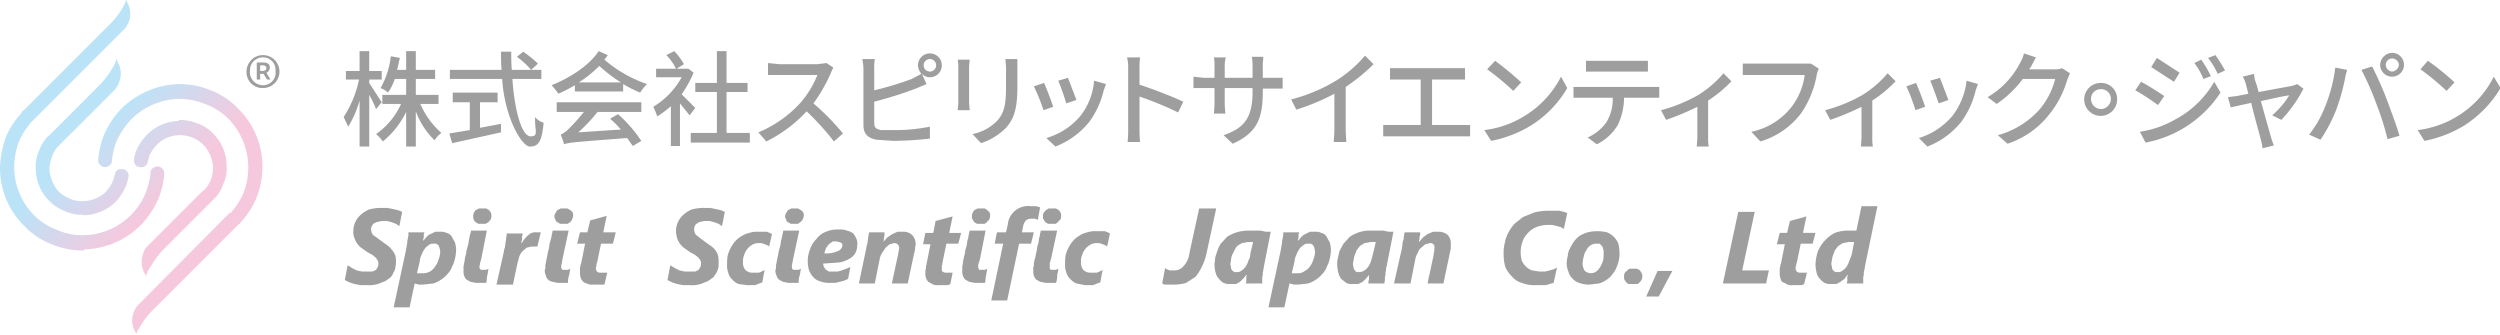<?xml version="1.0" encoding="UTF-8"?>
<svg xmlns="http://www.w3.org/2000/svg" xmlns:xlink="http://www.w3.org/1999/xlink" viewBox="0 0 440.1 58.9">
  <defs>
    <style>.cls-1{isolation:isolate;}.cls-2{fill:url(#linear-gradient);}.cls-3{fill:url(#linear-gradient-2);}.cls-4{fill:url(#linear-gradient-3);}.cls-5{fill:url(#linear-gradient-4);}.cls-6{fill:#9e9e9f;}.cls-7{mix-blend-mode:multiply;}</style>
    <linearGradient id="linear-gradient" x1="700.73" y1="644.05" x2="729.86" y2="672.86" gradientUnits="userSpaceOnUse">
      <stop offset="0.3" stop-color="#bbe3f8"></stop>
      <stop offset="0.7" stop-color="#f6c8dd"></stop>
    </linearGradient>
    <linearGradient id="linear-gradient-2" x1="699.92" y1="644.87" x2="729.06" y2="673.68" xlink:href="#linear-gradient"></linearGradient>
    <linearGradient id="linear-gradient-3" x1="700.93" y1="643.85" x2="730.07" y2="672.66" xlink:href="#linear-gradient"></linearGradient>
    <linearGradient id="linear-gradient-4" x1="701.74" y1="643.03" x2="730.87" y2="671.84" xlink:href="#linear-gradient"></linearGradient>
  </defs>
  <g class="cls-1">
    <g id="圖層_1" data-name="圖層 1">
      <path class="cls-2" d="M707.3,673.2h0a14.4,14.4,0,0,1-5.7-1.1h0a13.1,13.1,0,0,1-4.8-3.2h0a14.3,14.3,0,0,1-4.3-9.9h0v-.6h0a18.4,18.4,0,0,1,1-5.1h0a13.9,13.9,0,0,1,2.8-4.3h0a.5.5,0,0,1,.2-.4h.1L712,633.2h0a14.2,14.2,0,0,0,2.3-3.1h0c0-.1,0-.1.1-.2h0l.3-.8.4.8a4.3,4.3,0,0,1,.2,2.7h0a5,5,0,0,1-.8,1.5h0l-16.2,16.2h0l-.2.2h0a13.1,13.1,0,0,0-2.3,3.6h0a13.3,13.3,0,0,0-.8,4.7h0a12.2,12.2,0,0,0,3.5,8.2h0a11.5,11.5,0,0,0,4.1,2.6h0a10.9,10.9,0,0,0,4.7.9h0a12,12,0,0,0,8.2-3.5h0a11.7,11.7,0,0,0,2.7-4.1h0a13,13,0,0,0,.8-3.4h0a.9.9,0,0,1,.3-.7h0a1.3,1.3,0,0,1,1-.4h0a1.2,1.2,0,0,1,.8.4h0a1.1,1.1,0,0,1,.3,1h0a14.4,14.4,0,0,1-.9,4h0a15.4,15.4,0,0,1-3.2,4.9h0a14.5,14.5,0,0,1-10,4.3Z" transform="translate(-692.5 -629.1)"></path>
      <path class="cls-3" d="M707.2,666.9a7,7,0,0,1-3.2-.6h0a7.5,7.5,0,0,1-2.8-1.8h0a8,8,0,0,1-2.4-5.7h0a6.3,6.3,0,0,1,.6-3.2h0A7.6,7.6,0,0,1,701,653h.1l9.1-9.1a16.5,16.5,0,0,0,2.2-3h0l.3-.5h0l.3-.9.4.9a3.8,3.8,0,0,1,.3,2.3h0a5.6,5.6,0,0,1-.6,1.7h0c-.1.1-.2.2-.2.3h0l-10,10h0a.1.1,0,0,1-.1.1h0a4.2,4.2,0,0,0-1.1,1.8h0a6.4,6.4,0,0,0-.5,2.3h0a6.6,6.6,0,0,0,1.7,4h0a6.7,6.7,0,0,0,2,1.2h0a4.3,4.3,0,0,0,2.2.4h0a5.9,5.9,0,0,0,4-1.6h0a6.9,6.9,0,0,0,1.3-2h0l.3-1h0a1.5,1.5,0,0,1,.3-.7h0a1.1,1.1,0,0,1,1.1-.3h0a.9.9,0,0,1,.7.3h0a1.1,1.1,0,0,1,.3,1.1h0a8.3,8.3,0,0,1-.4,1.5h0a11.2,11.2,0,0,1-1.8,2.8h0a8.4,8.4,0,0,1-5.7,2.4Z" transform="translate(-692.5 -629.1)"></path>
      <path class="cls-4" d="M723.9,643.9h0a14.4,14.4,0,0,1,5.7,1.1h0a13.1,13.1,0,0,1,4.8,3.2h0a14.3,14.3,0,0,1,4.3,9.9h0v.6h0a14.9,14.9,0,0,1-1,5.1h0a14.4,14.4,0,0,1-2.8,4.4h0l-.2.3h-.1l-15.4,15.4h0a13.1,13.1,0,0,0-2.3,3.2h-.1l-.3.8-.4-.8a4,4,0,0,1-.2-2.6h0a4.6,4.6,0,0,1,.8-1.6h0l16.2-16.3h.2a13.1,13.1,0,0,0,2.3-3.6h0a12.6,12.6,0,0,0,.8-4.7h0a12.3,12.3,0,0,0-3.5-8.3h0a11.5,11.5,0,0,0-4.1-2.6h0a12.7,12.7,0,0,0-4.7-.9h0a12.5,12.5,0,0,0-8.2,3.5h0A14.6,14.6,0,0,0,713,654h0a13,13,0,0,0-.8,3.4h0a.9.9,0,0,1-.3.7h0a1.3,1.3,0,0,1-1,.4h0a1.2,1.2,0,0,1-.8-.4h0a1,1,0,0,1-.3-.9h0a14.3,14.3,0,0,1,.9-4.1h0a15.4,15.4,0,0,1,3.2-4.9h0a15,15,0,0,1,10-4.3Z" transform="translate(-692.5 -629.1)"></path>
      <path class="cls-5" d="M724,650.2a8.7,8.7,0,0,1,3.2.6h0a6.8,6.8,0,0,1,2.8,1.8h0a8,8,0,0,1,2.4,5.7h0a6.3,6.3,0,0,1-.6,3.2h0a6.3,6.3,0,0,1-1.6,2.6h0a.1.1,0,0,0-.1.1h0l-9.1,9.1a18.3,18.3,0,0,0-2.2,3.1h0l-.3.4h0l-.3.9-.4-.8a4.2,4.2,0,0,1-.3-2.4h0a5.6,5.6,0,0,1,.6-1.7h0l.2-.2h0l10-10h.1a5.7,5.7,0,0,0,1.2-1.8h0a6.2,6.2,0,0,0,.4-2.3h0a6.1,6.1,0,0,0-1.7-3.9h0a5.3,5.3,0,0,0-2-1.3h0a5.7,5.7,0,0,0-2.2-.4h0a5.6,5.6,0,0,0-4,1.7h0a6.4,6.4,0,0,0-1.3,1.9h0l-.3,1.1h0a.9.9,0,0,1-.3.6h0a1.1,1.1,0,0,1-1.1.3h0a.9.9,0,0,1-.7-.3h0a1.4,1.4,0,0,1-.3-1.1h0a8.3,8.3,0,0,1,.4-1.5h0a9.2,9.2,0,0,1,1.9-2.8h0a8,8,0,0,1,5.6-2.4Z" transform="translate(-692.5 -629.1)"></path>
      <path class="cls-6" d="M735.9,641.6a2.9,2.9,0,1,1,2.9,3A2.8,2.8,0,0,1,735.9,641.6Zm5.1,0a2.2,2.2,0,0,0-2.2-2.4,2.3,2.3,0,0,0-2.3,2.4,2.3,2.3,0,0,0,2.3,2.5A2.2,2.2,0,0,0,741,641.6Zm-3.3-1.5h1.1c.7,0,1.2.2,1.2.9a1,1,0,0,1-.6.9l.7,1.2h-.6l-.6-1h-.6v1h-.6Zm1,1.5c.4,0,.7-.2.7-.5s-.2-.5-.7-.5h-.4v1Z" transform="translate(-692.5 -629.1)"></path>
      <path class="cls-6" d="M758.7,648.3a18,18,0,0,0-1.2-2.5v9.1h-1.7v-8.1a18.1,18.1,0,0,1-2,4.6l-.8-1.7a19,19,0,0,0,2.7-6.6h-2.3v-1.5h2.4v-3.5h1.7v3.5h2.2v1.5h-2.2v.6l2.2,3.4Zm7.8-.9a14.3,14.3,0,0,0,3.7,5.1,4.9,4.9,0,0,0-1.2,1.3,13.7,13.7,0,0,1-3.3-5.1v6.2H764v-6.1a15.5,15.5,0,0,1-4.1,5.2,7.4,7.4,0,0,0-1.2-1.3,12.8,12.8,0,0,0,4.4-5.3h-3.3v-1.6H764V643h-2a9,9,0,0,1-1.2,2.4,4.1,4.1,0,0,0-1.3-.8,14.8,14.8,0,0,0,1.8-5.6l1.6.3c-.2.7-.3,1.4-.5,2.1H764v-3.3h1.7v3.3h3.4V643h-3.4v2.8h4v1.6Z" transform="translate(-692.5 -629.1)"></path>
      <path class="cls-6" d="M782.7,643c.4,5.8,1.7,10.1,3.2,10.1s.7-1,.8-3.4a2.9,2.9,0,0,0,1.5,1c-.3,3.3-.9,4.2-2.4,4.2s-4.5-5.3-4.9-11.9h-9.2v-1.6h9.1c-.1-1.1-.1-2.1-.1-3.2h1.8c0,1.1,0,2.1.1,3.2h5.2V643Zm-5.7,8.6,3.7-.7v1.5l-8.6,1.9-.5-1.7,3.6-.6v-4.9h-3v-1.7h7.9v1.7H777Zm7.6-13.4a19.7,19.7,0,0,1,2.6,2.1l-1.2,1.1a14.2,14.2,0,0,0-2.5-2.3Z" transform="translate(-692.5 -629.1)"></path>
      <path class="cls-6" d="M799.5,638.8l-.6.8a22.7,22.7,0,0,0,7.5,4.3,7.9,7.9,0,0,0-1.2,1.5,21,21,0,0,1-3-1.5v1.3h-8.5v-1.1a26.4,26.4,0,0,1-2.9,1.5,15.8,15.8,0,0,0-1.2-1.5c3.5-1.4,6.7-3.6,8.3-6Zm-9,8.3h14.9v1.7h-7.7a29,29,0,0,1-3.4,3.6l7.5-.5a17,17,0,0,0-1.9-1.9l1.4-.8a24.1,24.1,0,0,1,4.1,4.7l-1.5.9-1-1.4c-9.3.7-10.3.8-11.1,1.1a11.5,11.5,0,0,0-.6-1.7,4.6,4.6,0,0,0,1.4-1,34.7,34.7,0,0,0,2.7-3h-4.8Zm11.3-3.5a25.1,25.1,0,0,1-3.8-2.9,19.9,19.9,0,0,1-3.6,2.9Z" transform="translate(-692.5 -629.1)"></path>
      <path class="cls-6" d="M813.9,649.4l-1.7-2.1v7.5h-1.6v-7a18.8,18.8,0,0,1-2.4,1.8,12.2,12.2,0,0,0-.7-1.7,13.9,13.9,0,0,0,5-5.2H808v-1.5h3.5a8.9,8.9,0,0,0-1.7-2.4l1.4-.7a11.3,11.3,0,0,1,1.7,2.3l-1.3.8h2.1l.9.7a20.3,20.3,0,0,1-2.1,3.8l2.4,2.4Zm10.6,3.1v1.7H814.1v-1.7h4.6v-7.2h-3.8v-1.6h3.8v-5.6h1.7v5.6h3.7v1.6h-3.7v7.2Z" transform="translate(-692.5 -629.1)"></path>
      <path class="cls-6" d="M838.7,642.1a28.6,28.6,0,0,1-3,5.2,42.5,42.5,0,0,1,5.2,5.3l-1.6,1.4a45.1,45.1,0,0,0-4.8-5.3,24.4,24.4,0,0,1-7.1,5.3l-1.4-1.6a20.8,20.8,0,0,0,7.5-5.3,17.6,17.6,0,0,0,2.9-4.8h-8.7v-2.1l2,.2h6.7l1.6-.2,1.2.8A9.3,9.3,0,0,0,838.7,642.1Z" transform="translate(-692.5 -629.1)"></path>
      <path class="cls-6" d="M856.2,638.5a2.1,2.1,0,0,1,0,4.2,2,2,0,0,1-1.4-.6l.8,1.8-1.9.8a69.5,69.5,0,0,1-7.3,2.3v3.7c0,.9.3,1.1,1.2,1.3h2.3a31.3,31.3,0,0,0,6.3-.6v2.1a62.8,62.8,0,0,1-6.4.4l-3-.2c-1.5-.3-2.3-1-2.3-2.6v-9.9a9.9,9.9,0,0,0-.2-1.7h2.2a9.1,9.1,0,0,0-.1,1.7v3.8A56.8,56.8,0,0,0,853,643l1.7-.9a2.5,2.5,0,0,1-.6-1.5A2.1,2.1,0,0,1,856.2,638.5Zm0,3.2a1.1,1.1,0,1,0,0-2.2,1.1,1.1,0,0,0,0,2.2Z" transform="translate(-692.5 -629.1)"></path>
      <path class="cls-6" d="M863.1,640.9v6.2c0,.4.1,1.1.1,1.4h-2.1c0-.3.1-.9.1-1.4v-6.2a6.2,6.2,0,0,0-.1-1.3h2.1C863.2,640,863.1,640.4,863.1,640.9Zm8.5.2v3.3c0,4.1-.7,5.7-2,7.2a11,11,0,0,1-4.4,2.7l-1.5-1.6a8.3,8.3,0,0,0,4.4-2.4c1.2-1.4,1.5-2.8,1.5-6v-3.2c0-.6-.1-1.2-.1-1.6h2.1Z" transform="translate(-692.5 -629.1)"></path>
      <path class="cls-6" d="M877.9,647.9l-1.7.6a33.3,33.3,0,0,0-1.7-4.2l1.8-.6C876.7,644.6,877.6,646.9,877.9,647.9Zm8.9-2.9a15.3,15.3,0,0,1-2.5,5.5,14.3,14.3,0,0,1-6,4.4l-1.6-1.5a12.3,12.3,0,0,0,6-3.9,11.4,11.4,0,0,0,2.4-6.2l2.1.6Zm-4.8,1.7-1.8.6a38.4,38.4,0,0,0-1.4-4l1.7-.5Z" transform="translate(-692.5 -629.1)"></path>
      <path class="cls-6" d="M891.1,641.2a6.8,6.8,0,0,0-.2-2h2.3a13.4,13.4,0,0,0-.1,2V644c2.4.8,5.8,2.1,7.7,3l-.9,1.9a57.2,57.2,0,0,0-6.8-2.8v5.6a20.1,20.1,0,0,0,.1,2.4H891a19.3,19.3,0,0,0,.1-2.4Z" transform="translate(-692.5 -629.1)"></path>
      <path class="cls-6" d="M909.5,654.4l-1.6-1.5c3.4-1.2,5.1-2.8,5.1-7.6v-.7h-4.9v2.7c0,.7.1,1.5.1,1.8h-2c0-.3.1-1,.1-1.8v-2.7h-3.7v-2l1.9.2h1.8v-2.1a7.6,7.6,0,0,0-.1-1.5h2.1a4.9,4.9,0,0,0-.2,1.5v2.1H913v-2.1c0-.8-.1-1.4-.1-1.6h2c0,.3-.1.8-.1,1.6v2.1h3.5v1.9h-3.5v.6C914.8,649.9,913.8,652.5,909.5,654.4Z" transform="translate(-692.5 -629.1)"></path>
      <path class="cls-6" d="M927.7,643.3a22.2,22.2,0,0,0,5.1-4.4l1.5,1.5a32.8,32.8,0,0,1-4.9,4v7.5c0,.8.1,1.8.1,2.2h-2.2c0-.4.1-1.4.1-2.2v-6.3a37.5,37.5,0,0,1-6.7,2.8l-.9-1.8A29.3,29.3,0,0,0,927.7,643.3Z" transform="translate(-692.5 -629.1)"></path>
      <path class="cls-6" d="M938.8,641.1h11.6v2h-5.8v8h6.7v2H936v-2h6.6v-8h-5.4v-2Z" transform="translate(-692.5 -629.1)"></path>
      <path class="cls-6" d="M960.9,649.5a17.3,17.3,0,0,0,6.4-6.9l1.1,2a19.1,19.1,0,0,1-6.4,6.6,21.3,21.3,0,0,1-7,2.7l-1.2-1.9A17.3,17.3,0,0,0,960.9,649.5Zm-.6-5.9-1.4,1.5a46.6,46.6,0,0,0-4.6-3.8l1.4-1.5A58.1,58.1,0,0,1,960.3,643.6Z" transform="translate(-692.5 -629.1)"></path>
      <path class="cls-6" d="M971.2,644.4h13.4v1.9h-6.2a11.3,11.3,0,0,1-1.1,4.8,8.8,8.8,0,0,1-3.7,3.4l-1.6-1.2a8,8,0,0,0,3.3-2.7,7.7,7.7,0,0,0,1.1-4.3h-6.9v-1.9Zm2.2-4.6h9.2v1.9H971.7v-1.9Z" transform="translate(-692.5 -629.1)"></path>
      <path class="cls-6" d="M991.5,645.8a18.8,18.8,0,0,0,4.4-3.8l1.4,1.4a21.7,21.7,0,0,1-4.1,3.4v6.4a8.6,8.6,0,0,0,.1,1.7h-2.1c0-.3.1-1.2.1-1.7v-5.3a45.3,45.3,0,0,1-5.5,2.3l-.9-1.7A27.4,27.4,0,0,0,991.5,645.8Z" transform="translate(-692.5 -629.1)"></path>
      <path class="cls-6" d="M1012.3,642.4a17.4,17.4,0,0,1-2.7,6.6,14,14,0,0,1-7.2,5l-1.6-1.7a12.1,12.1,0,0,0,7.1-4.4,11.8,11.8,0,0,0,2.3-5.6H999.3v-2h12l1.4.9A3.6,3.6,0,0,0,1012.3,642.4Z" transform="translate(-692.5 -629.1)"></path>
      <path class="cls-6" d="M1020.4,645.8a18.8,18.8,0,0,0,4.4-3.8l1.4,1.4a21.7,21.7,0,0,1-4.1,3.4v6.4a8.6,8.6,0,0,0,.1,1.7h-2.1c0-.3.1-1.2.1-1.7v-5.3a45.3,45.3,0,0,1-5.5,2.3l-.9-1.7A27.4,27.4,0,0,0,1020.4,645.8Z" transform="translate(-692.5 -629.1)"></path>
      <path class="cls-6" d="M1031.4,647.9l-1.7.6a33.6,33.6,0,0,0-1.6-4.2l1.7-.6C1030.2,644.6,1031.1,646.9,1031.4,647.9Zm8.9-2.9a15.3,15.3,0,0,1-2.5,5.5,14.3,14.3,0,0,1-6,4.4l-1.5-1.5a12.5,12.5,0,0,0,5.9-3.9,12.4,12.4,0,0,0,2.5-6.2l2,.6Zm-4.8,1.7-1.7.6c-.3-.8-1.1-3.1-1.5-4l1.7-.5Z" transform="translate(-692.5 -629.1)"></path>
      <path class="cls-6" d="M1050,640.9l-.3.4h4.4a3.2,3.2,0,0,0,1.4-.2l1.4.9-.5,1.2a17.2,17.2,0,0,1-3.2,6.1,15.4,15.4,0,0,1-7.3,5.1l-1.7-1.5a15.2,15.2,0,0,0,7.4-4.6,13.4,13.4,0,0,0,2.7-5.3h-5.7a19.4,19.4,0,0,1-4.6,4.4l-1.6-1.2a14.8,14.8,0,0,0,5.7-6,6.7,6.7,0,0,0,.7-1.7l2.1.7Z" transform="translate(-692.5 -629.1)"></path>
      <path class="cls-6" d="M1065.2,646.5a2.9,2.9,0,1,1-2.9-2.8A2.8,2.8,0,0,1,1065.2,646.5Zm-1.1,0a1.7,1.7,0,0,0-1.8-1.7,1.7,1.7,0,0,0-1.7,1.7,1.8,1.8,0,0,0,1.7,1.8A1.8,1.8,0,0,0,1064.1,646.5Z" transform="translate(-692.5 -629.1)"></path>
      <path class="cls-6" d="M1073.5,646l-1.1,1.6a39.4,39.4,0,0,0-4-2.6l1-1.5C1070.6,644.1,1072.6,645.4,1073.5,646Zm1.8,4.2a17.4,17.4,0,0,0,7-6.7l1.1,1.9a20.2,20.2,0,0,1-13.2,8.8l-1-1.9A17.7,17.7,0,0,0,1075.3,650.2Zm.9-8.3-1,1.6-4-2.6,1-1.6Zm5.5.6-1.3.5a12.8,12.8,0,0,0-1.6-2.8l1.2-.6A20.1,20.1,0,0,1,1081.7,642.5Zm2.5-1-1.3.6a13.1,13.1,0,0,0-1.7-2.8l1.3-.5A31.8,31.8,0,0,1,1084.2,641.5Z" transform="translate(-692.5 -629.1)"></path>
      <path class="cls-6" d="M1089.5,643.3a16.7,16.7,0,0,1,.6,2l6-1.1.8-.3,1.1.8a23,23,0,0,1-3.9,5.5l-1.6-.8a16,16,0,0,0,3-3.5c-.5,0-2.7.5-5,1l1.8,6.4a12.1,12.1,0,0,0,.5,1.4l-2,.5a8,8,0,0,0-.3-1.5c-.2-.9-1.1-3.9-1.7-6.5l-3.6.8-.5-1.8,1.6-.2,2-.4-.5-1.9a3.7,3.7,0,0,0-.5-1.1l2-.5A6,6,0,0,0,1089.5,643.3Z" transform="translate(-692.5 -629.1)"></path>
      <path class="cls-6" d="M1103.6,641l2.1.4a12.4,12.4,0,0,0-.4,1.6,35.5,35.5,0,0,1-1.6,5.6,27.4,27.4,0,0,1-2.7,5.1l-2-.9a18.7,18.7,0,0,0,2.8-4.9A27,27,0,0,0,1103.6,641Zm4.6.4,1.9-.6c.7,1.4,1.9,4,2.6,5.9s1.7,4.5,2.2,6.3l-2.1.6a46.1,46.1,0,0,0-2-6.3A47.2,47.2,0,0,0,1108.2,641.4Zm5.4-3a2.1,2.1,0,0,1,2.1,2.1,2.1,2.1,0,0,1-2.1,2.1,2.1,2.1,0,0,1-2.1-2.1A2.2,2.2,0,0,1,1113.6,638.4Zm0,3.3a1.3,1.3,0,0,0,1.2-1.2,1.2,1.2,0,0,0-1.2-1.1,1.1,1.1,0,0,0-1.1,1.1A1.2,1.2,0,0,0,1113.6,641.7Z" transform="translate(-692.5 -629.1)"></path>
      <path class="cls-6" d="M1125.2,649.5a17,17,0,0,0,6.3-6.9l1.2,2a20,20,0,0,1-6.4,6.6,21.3,21.3,0,0,1-7,2.7l-1.2-1.9A17.3,17.3,0,0,0,1125.2,649.5Zm-.6-5.9-1.4,1.5a46.6,46.6,0,0,0-4.6-3.8l1.3-1.5A45.7,45.7,0,0,1,1124.6,643.6Z" transform="translate(-692.5 -629.1)"></path>
      <g class="cls-7">
        <path class="cls-6" d="M772.8,673.1a7.7,7.7,0,0,1-.2,1.5,5.8,5.8,0,0,1-.5,1.4,3.5,3.5,0,0,1-.8,1.3,5.2,5.2,0,0,1-1.1,1,6.1,6.1,0,0,1-1.4.7l-1.8.2h-.8l-.7-.2-.9,4.2h-2.8L764,673c0-.2.1-.4.1-.7a2.5,2.5,0,0,0,.1-.8c.1-.3.1-.6.2-.9V670h2.8a.4.4,0,0,1-.1.3v.4a.9.9,0,0,1-.1.5v.3h0l.6-.7a1.8,1.8,0,0,1,.7-.5l.8-.4h.9a2,2,0,0,1,1.1.2,1.5,1.5,0,0,1,.9.6l.6,1.1A5.9,5.9,0,0,1,772.8,673.1Zm-2.8.3c0-.2-.1-.4-.1-.6l-.2-.5-.4-.3h-.5a1.2,1.2,0,0,0-.9.3,2.3,2.3,0,0,0-.7.7,4.7,4.7,0,0,0-.5,1,2.6,2.6,0,0,0-.3,1.1l-.5,2.1H767a2.7,2.7,0,0,0,1.2-.3,2.6,2.6,0,0,0,.9-.9,3.4,3.4,0,0,0,.6-1.2A4,4,0,0,0,770,673.4Z" transform="translate(-692.5 -629.1)"></path>
        <path class="cls-6" d="M778.1,678.9h-1.8l-1-.2-.7-.4a1.6,1.6,0,0,1-.4-.7,1.9,1.9,0,0,1-.1-.8v-.9a1.3,1.3,0,0,0,.1-.6.7.7,0,0,0,.1-.5,4.3,4.3,0,0,0,.1-.5,3,3,0,0,0,.2-1l.3-1.1c.1-.3.1-.7.2-1.1s.1-.6.2-.9a1.1,1.1,0,0,0,.1-.5h2.8l-1,5.1a6.4,6.4,0,0,0-.2.7c0,.2-.1.4-.1.6a.5.5,0,0,0,.3.5h.9l.4-.2c-.1.4-.1.7-.2,1.1S778.2,678.6,778.1,678.9Zm.9-11.8a1.3,1.3,0,0,1-.1.6l-.4.5-.5.3h-1.3l-.5-.3-.3-.4a1.8,1.8,0,0,1,0-1.2l.3-.5.6-.3h1.3l.5.3.3.4A1.3,1.3,0,0,1,779,667.1Z" transform="translate(-692.5 -629.1)"></path>
        <path class="cls-6" d="M787.1,672.5h-1l-.9.2-.8.7a3.6,3.6,0,0,0-.5.9l-.3,1.1-.8,3.8h-2.9l1.3-5.8a3.1,3.1,0,0,1,.2-.8c0-.3.1-.6.1-.9a2.2,2.2,0,0,0,.1-.8,2,2,0,0,0,.1-.7h2.8a1.1,1.1,0,0,1-.1.5v.5c0,.2-.1.3-.1.5v.3h0a4.9,4.9,0,0,1,1.2-1.5,1.7,1.7,0,0,1,1.4-.5h.8Z" transform="translate(-692.5 -629.1)"></path>
        <path class="cls-6" d="M792.5,678.9h-1.8l-1-.2c-.3-.1-.6-.2-.7-.4a1,1,0,0,1-.4-.7,1.9,1.9,0,0,1-.2-.8.6.6,0,0,1,.1-.4v-.5c0-.2.1-.4.1-.6a2332275398108.1,2332275398108.1,0,0,0,.2-1c.1-.3.1-.6.2-1a3.6,3.6,0,0,0,.2-1.1l.3-1.1c.1-.3.1-.6.2-.9a4.3,4.3,0,0,1,.1-.5h2.8l-1.1,5.1c0,.2-.1.4-.1.7a1.3,1.3,0,0,0-.1.6.8.8,0,0,0,.2.5h1l.4-.2c-.1.4-.1.7-.2,1.1A3.6,3.6,0,0,0,792.5,678.9Zm.9-11.8a1.4,1.4,0,0,1-.2.6c0,.2-.2.3-.3.5l-.5.3h-1.3l-.5-.3a.5.5,0,0,1-.3-.4,1,1,0,0,1,0-1.2l.3-.5.6-.3h1.2l.5.3c.2.1.3.3.4.4S793.4,666.9,793.4,667.1Z" transform="translate(-692.5 -629.1)"></path>
        <path class="cls-6" d="M800.4,672h-2.1l-.7,3.4a.4.4,0,0,0-.1.3v.2c0,.1-.1.2-.1.3v.2a.8.8,0,0,0,.2.5.8.8,0,0,0,.6.2h1.2l-.5,2.1h-2a1.8,1.8,0,0,1-1.1-.2c-.3-.1-.6-.2-.7-.4a1.3,1.3,0,0,1-.4-.7,2.8,2.8,0,0,1-.1-.9v-.7c0-.2.1-.3.1-.4s0-.3.1-.4l.7-3.5h-1.4l.5-2h1.3l.5-2.1,2.9-.8-.6,2.9h2.2Z" transform="translate(-692.5 -629.1)"></path>
        <path class="cls-6" d="M762.8,668.9l-.6-.4-.8-.3-.8-.2h-.9l-.9.2-.6.3-.3.5c0,.1-.1.3-.1.4s.1.4.1.6l.3.5.6.4.8.6,1.1.8a3,3,0,0,1,.8.8,3.3,3.3,0,0,1,.6,1,4.1,4.1,0,0,1,.1,1.2,2.5,2.5,0,0,1-.1.8,1.6,1.6,0,0,1-.3.9,4.1,4.1,0,0,1-.5.9l-1,.7-1.3.5a5.8,5.8,0,0,1-1.9.2H756l-1.1-.2-.9-.3-.8-.4.5-2.6.8.5.8.4.9.2h1.9l.6-.3.3-.5a1.3,1.3,0,0,0,.1-.6.7.7,0,0,0-.1-.5l-.3-.5-.6-.5-.9-.5-1-.7a3,3,0,0,1-.8-.8,3.1,3.1,0,0,1-.5-1,2.5,2.5,0,0,1-.2-1.2,4,4,0,0,1,.3-1.5,3.8,3.8,0,0,1,.9-1.3,5.6,5.6,0,0,1,1.5-1,8,8,0,0,1,2.3-.3h1l1,.2.9.2.7.3Z" transform="translate(-692.5 -629.1)"></path>
        <path class="cls-6" d="M819.6,668.9l-.6-.4-.8-.3-.8-.2h-.9l-.9.2-.5.3c-.2.2-.3.3-.3.5a.6.6,0,0,0-.1.4,1.3,1.3,0,0,0,.1.6c0,.2.1.3.3.5l.5.4.8.6,1.1.8a3.4,3.4,0,0,1,.9.8,3.1,3.1,0,0,1,.5,1,4.1,4.1,0,0,1,.1,1.2v.8l-.3.9-.6.9-1,.7-1.3.5a5,5,0,0,1-1.8.2h-1.2l-1.1-.2-.9-.3-.8-.4.5-2.6.8.5.8.4.9.2h1.9l.6-.3.3-.5a1.3,1.3,0,0,0,.1-.6.7.7,0,0,0-.1-.5c0-.2-.2-.3-.3-.5l-.6-.5-.9-.5-1-.7a3,3,0,0,1-.8-.8,3.1,3.1,0,0,1-.5-1,5,5,0,0,1-.2-1.2,4,4,0,0,1,.3-1.5,3.8,3.8,0,0,1,.9-1.3,5.6,5.6,0,0,1,1.5-1,8,8,0,0,1,2.3-.3h1l1,.2.9.2.7.3Z" transform="translate(-692.5 -629.1)"></path>
        <path class="cls-6" d="M827.9,672.5a2,2,0,0,0-.8-.4,1.8,1.8,0,0,0-1-.2,2.1,2.1,0,0,0-1.2.3,3.2,3.2,0,0,0-.9.8,3.1,3.1,0,0,0-.5,1,2.5,2.5,0,0,0-.2,1.2,2,2,0,0,0,.4,1.4,1.7,1.7,0,0,0,1.3.5h1.1l.5-.2.5-.3-.4,2.2-1.3.5H824l-1.5-.2a3.1,3.1,0,0,1-1.1-.8,2.4,2.4,0,0,1-.7-1.2,3.4,3.4,0,0,1-.2-1.5,7.6,7.6,0,0,1,.1-1.5,6.4,6.4,0,0,1,1.3-2.5,4.4,4.4,0,0,1,1.1-.9,4.2,4.2,0,0,1,1.4-.6,4.4,4.4,0,0,1,1.6-.2h1.5l.5.2.4.2Z" transform="translate(-692.5 -629.1)"></path>
        <path class="cls-6" d="M833.1,678.9h-1.8l-1-.2-.7-.4a1.6,1.6,0,0,1-.4-.7,1.9,1.9,0,0,1-.2-.8.6.6,0,0,1,.1-.4v-.5c0-.2.1-.4.1-.6a2332275398107.9,2332275398107.9,0,0,1,.2-1c.1-.3.1-.6.2-1l.3-1.1a5.2,5.2,0,0,1,.2-1.1c.1-.3.1-.6.2-.9a4.3,4.3,0,0,1,.1-.5h2.8l-1.1,5.1c0,.2-.1.4-.1.6a2,2,0,0,0-.1.7.8.8,0,0,0,.2.5h1l.4-.2c-.1.4-.1.7-.2,1.1A3.6,3.6,0,0,0,833.1,678.9Zm.9-11.8a1.4,1.4,0,0,1-.2.6c0,.2-.2.3-.3.4l-.5.4h-1.3l-.5-.3a.5.5,0,0,1-.3-.5.8.8,0,0,1-.2-.5,1.4,1.4,0,0,1,.2-.6l.3-.5.6-.3H833l.5.3c.2.1.3.3.4.4S834,666.9,834,667.1Z" transform="translate(-692.5 -629.1)"></path>
        <path class="cls-6" d="M843.4,672.3a2.8,2.8,0,0,1-.3,1.3,2.4,2.4,0,0,1-1,1,5.2,5.2,0,0,1-1.8.7l-2.9.2h0a4.3,4.3,0,0,0,.1.5l.3.5.6.4H840l.7-.2.8-.3.7-.3-.4,2.1-.7.3-.7.2-.9.2h-.9a4.8,4.8,0,0,1-1.8-.3,2.5,2.5,0,0,1-1.2-.8,3.5,3.5,0,0,1-.7-1.2,5.9,5.9,0,0,1-.2-1.4,5.4,5.4,0,0,1,.4-2.2,4.2,4.2,0,0,1,1.1-1.8,3.7,3.7,0,0,1,1.7-1.3,5.1,5.1,0,0,1,2.2-.4,3.4,3.4,0,0,1,1.5.2,2.8,2.8,0,0,1,1.1.5,3.5,3.5,0,0,1,.5.8A2,2,0,0,1,843.4,672.3Zm-2.6,0a.5.5,0,0,0-.3-.5l-.7-.2h-.7l-.7.5-.5.7-.3.9a4.9,4.9,0,0,0,2.4-.4A1.2,1.2,0,0,0,840.8,672.3Z" transform="translate(-692.5 -629.1)"></path>
        <path class="cls-6" d="M853.7,672.1a.8.8,0,0,1-.1.4v.4a4.3,4.3,0,0,1-.1.5c0,.2-.1.3-.1.4l-1.1,5.2h-2.8l1.1-5.1c0-.2.1-.4.1-.6a4.3,4.3,0,0,1,.1-.5.9.9,0,0,0-.3-.7.8.8,0,0,0-.6-.2l-.8.2-.7.6-.6.9a3.6,3.6,0,0,0-.4.9l-.9,4.5h-2.8l1.3-6.2a2.4,2.4,0,0,1,.2-.8c0-.3.1-.5.1-.8s.1-.5.1-.7a4.3,4.3,0,0,1,.1-.5h2.7v.5c0,.2-.1.3-.1.5v.4a.8.8,0,0,0-.1.3h0l.7-.8.9-.6.9-.4h.9a2.2,2.2,0,0,1,1.7.6A2.4,2.4,0,0,1,853.7,672.1Z" transform="translate(-692.5 -629.1)"></path>
        <path class="cls-6" d="M861.2,672h-2.1l-.7,3.4v.3c-.1,0-.1.1-.1.2v.5a.7.7,0,0,0,.1.5,1.1,1.1,0,0,0,.6.2h1.2l-.4,2-.4.2h-1.7a2,2,0,0,1-1.1-.2l-.7-.4a2.5,2.5,0,0,1-.4-.7,2.8,2.8,0,0,1-.1-.9v-.4c0-.1.1-.2.1-.3v-.4a.8.8,0,0,0,.1-.4l.7-3.5H855l.4-2h1.4l.4-2.1,3-.8-.6,2.9h2.1Z" transform="translate(-692.5 -629.1)"></path>
        <path class="cls-6" d="M865.9,678.9h-1.8l-1-.2-.7-.4a1.6,1.6,0,0,1-.4-.7,1.9,1.9,0,0,1-.1-.8v-.9a1.3,1.3,0,0,0,.1-.6,4.3,4.3,0,0,0,.1-.5,4.3,4.3,0,0,0,.1-.5,3,3,0,0,0,.2-1l.3-1.1a5.2,5.2,0,0,1,.2-1.1c.1-.3.1-.6.2-.9a4.3,4.3,0,0,1,.1-.5H866l-1,5.1c-.1.2-.1.4-.2.6s-.1.5-.1.7a.8.8,0,0,0,.2.5h1l.4-.2c-.1.4-.1.7-.2,1.1S866,678.6,865.9,678.9Zm.9-11.8c0,.2-.1.4-.1.6l-.4.4a1,1,0,0,1-.5.4h-1.3l-.5-.3-.3-.5a.7.7,0,0,1-.1-.5,1.3,1.3,0,0,1,.1-.6l.3-.5.6-.3h1.3l.4.3.4.4A1.3,1.3,0,0,1,866.8,667.1Z" transform="translate(-692.5 -629.1)"></path>
        <path class="cls-6" d="M875.2,667.8l-.5-.2h-.6a1.5,1.5,0,0,0-1,.3,2.3,2.3,0,0,0-.5,1.1l-.2,1h2.1l-.5,2h-2.1l-2.1,10H867l2.1-10h-1.5l.4-2h1.6l.3-1.3a3.6,3.6,0,0,1,4.1-3.3h.9l.7.2Z" transform="translate(-692.5 -629.1)"></path>
        <path class="cls-6" d="M878.4,678.9h-1.8l-1-.2-.7-.4a1.6,1.6,0,0,1-.4-.7,1.9,1.9,0,0,1-.1-.8v-.4a.7.7,0,0,1,.1-.5v-.6a.7.7,0,0,0,.1-.5c.1-.1.1-.3.2-.5a4.4,4.4,0,0,1,.2-1,5.2,5.2,0,0,1,.2-1.1,3.6,3.6,0,0,0,.2-1.1,2.9,2.9,0,0,0,.2-.9,1.1,1.1,0,0,0,.1-.5h2.9l-1.1,5.1c-.1.2-.1.4-.2.6v.7c0,.2,0,.4.2.5h.9l.4-.2a4.3,4.3,0,0,1-.2,1.1A3.6,3.6,0,0,1,878.4,678.9Zm.9-11.8a1.3,1.3,0,0,1-.1.6l-.4.4a1,1,0,0,1-.5.4H877l-.5-.3-.3-.5a.7.7,0,0,1-.1-.5,1.3,1.3,0,0,1,.1-.6l.4-.5.5-.3h1.3l.5.3.3.4A1.3,1.3,0,0,1,879.3,667.1Z" transform="translate(-692.5 -629.1)"></path>
        <path class="cls-6" d="M887.4,672.5a2,2,0,0,0-.8-.4,1.8,1.8,0,0,0-1-.2,2.1,2.1,0,0,0-1.2.3,3.2,3.2,0,0,0-.9.8,3.1,3.1,0,0,0-.5,1,2.5,2.5,0,0,0-.2,1.2,2,2,0,0,0,.4,1.4,1.7,1.7,0,0,0,1.3.5h1.1l.5-.2.5-.3-.4,2.2-1.3.5h-1.4L882,679a3.1,3.1,0,0,1-1.1-.8,2.4,2.4,0,0,1-.7-1.2,3.4,3.4,0,0,1-.2-1.5,7.6,7.6,0,0,1,.1-1.5,6.4,6.4,0,0,1,1.3-2.5,4.4,4.4,0,0,1,1.1-.9,4.2,4.2,0,0,1,1.4-.6,4.4,4.4,0,0,1,1.6-.2H887l.5.2.4.2Z" transform="translate(-692.5 -629.1)"></path>
        <path class="cls-6" d="M904.9,673.7a10.6,10.6,0,0,1-1.9,4.1l-1.7,1.1a7.3,7.3,0,0,1-2.2.3h-1.6l-.4-.2.5-2.7.3.2.5.2h.8a2.1,2.1,0,0,0,1.7-.8,4.1,4.1,0,0,0,1-2.3l1.7-7.8h3Z" transform="translate(-692.5 -629.1)"></path>
        <path class="cls-6" d="M915,676c0,.2-.1.4-.1.7a1.9,1.9,0,0,0-.1.8,2.2,2.2,0,0,0-.1.8v.7h-2.9c0-.1.1-.2.1-.3v-.9c0-.1.1-.2.1-.3h-.1l-.5.6-.6.6-.7.4h-1a2.5,2.5,0,0,1-1.2-.2,2.7,2.7,0,0,1-.8-.7,2.4,2.4,0,0,1-.6-1.1,6.1,6.1,0,0,1-.2-1.5c0-.2.1-.6.1-1a9.3,9.3,0,0,1,.4-1.3,4.9,4.9,0,0,1,.6-1.3l1.1-1.2a6.7,6.7,0,0,1,1.7-.8,7.3,7.3,0,0,1,2.2-.3h2l1,.2h.8Zm-2.3-4.3h-.5l-1.1.2-.8.5a3.5,3.5,0,0,0-.5.8l-.4.8a2.9,2.9,0,0,0-.2.9c0,.2-.1.5-.1.7s.1.4.1.6.1.3.2.5l.4.3h.4a1.2,1.2,0,0,0,.9-.3,2.3,2.3,0,0,0,.7-.7,3.7,3.7,0,0,0,.5-1.1,2,2,0,0,0,.3-1.1l.5-2.1Z" transform="translate(-692.5 -629.1)"></path>
        <path class="cls-6" d="M926.8,673.1a7.7,7.7,0,0,1-.2,1.5,5.8,5.8,0,0,1-.5,1.4,3.5,3.5,0,0,1-.8,1.3,5.2,5.2,0,0,1-1.1,1,6.1,6.1,0,0,1-1.4.7l-1.8.2h-.7l-.8-.2-.9,4.2h-2.8L918,673c0-.2.1-.5.1-.7a2.5,2.5,0,0,0,.1-.8c.1-.3.1-.6.2-.9V670h2.8a.4.4,0,0,1-.1.3v.4a.9.9,0,0,1-.1.5v.3h0l.6-.7a1.8,1.8,0,0,1,.7-.5l.8-.4h.9a2,2,0,0,1,1.1.2,1.5,1.5,0,0,1,.9.6l.6,1.1A5.9,5.9,0,0,1,926.8,673.1Zm-2.8.3c0-.2-.1-.4-.1-.6l-.2-.5-.4-.3h-.5a1.2,1.2,0,0,0-.9.3,2.3,2.3,0,0,0-.7.7,4.7,4.7,0,0,0-.5,1,2.6,2.6,0,0,0-.3,1.1l-.5,2.1H921a1.9,1.9,0,0,0,1.2-.4,2.4,2.4,0,0,0,.9-.8,3.4,3.4,0,0,0,.6-1.2A4,4,0,0,0,924,673.4Z" transform="translate(-692.5 -629.1)"></path>
        <path class="cls-6" d="M936.6,676a1.5,1.5,0,0,0-.1.7,1.9,1.9,0,0,0-.1.8,2.2,2.2,0,0,0-.1.8c0,.3-.1.5-.1.7h-2.8v-.3c0-.2.1-.3.1-.5v-.7h0l-.5.6-.6.6-.8.4h-.9a2.2,2.2,0,0,1-1.2-.2l-.9-.7a3.7,3.7,0,0,1-.5-1.1,6.1,6.1,0,0,1-.2-1.5,4.1,4.1,0,0,1,.1-1l.3-1.3.7-1.3,1.1-1.2a6.2,6.2,0,0,1,3.9-1.1h2l1,.2h.8Zm-2.4-4.3h-.4l-1.1.2-.8.5-.6.8-.3.8a2.9,2.9,0,0,0-.2.9,1.7,1.7,0,0,0-.1.7,1.3,1.3,0,0,0,.1.6c0,.2.1.3.2.5l.3.3h.5a1.6,1.6,0,0,0,.9-.3,2.3,2.3,0,0,0,.7-.7,3.7,3.7,0,0,0,.5-1.1l.3-1.1.5-2.1Z" transform="translate(-692.5 -629.1)"></path>
        <path class="cls-6" d="M947.9,672.1v.8a1.1,1.1,0,0,0-.1.5.8.8,0,0,0-.1.4l-1.1,5.2h-2.8l1.1-5.1a1.3,1.3,0,0,1,.1-.6v-.5a.7.7,0,0,0-.8-.9l-.8.2-.7.6a1.8,1.8,0,0,0-.6.9,3.6,3.6,0,0,0-.4.9l-.9,4.5h-2.9l1.4-6.2c0-.3.1-.5.1-.8s.1-.5.2-.8a1.7,1.7,0,0,1,.1-.7.7.7,0,0,1,.1-.5h2.7v.5a.9.9,0,0,0-.1.5c0,.2,0,.3-.1.4v.3h0l.7-.8.8-.6,1-.4h.9a2.4,2.4,0,0,1,1.7.6A2.3,2.3,0,0,1,947.9,672.1Z" transform="translate(-692.5 -629.1)"></path>
        <path class="cls-6" d="M967.8,669.4l-.5-.3-.7-.2-.8-.2h-.9a5.9,5.9,0,0,0-2,.4,4.2,4.2,0,0,0-1.5,1.1,3.8,3.8,0,0,0-.9,1.5,5.8,5.8,0,0,0-.3,1.9,5.9,5.9,0,0,0,.2,1.4,3.6,3.6,0,0,0,.7,1,3,3,0,0,0,1.1.7l1.3.2h1l.8-.2.7-.2.6-.3-.6,2.7-1.4.4h-1.8a6.1,6.1,0,0,1-2.4-.4,3.4,3.4,0,0,1-1.7-1.1,5.2,5.2,0,0,1-1.2-1.7,8,8,0,0,1-.3-2.3,6.2,6.2,0,0,1,.2-1.9,6.4,6.4,0,0,1,.6-1.8,9.1,9.1,0,0,1,1.1-1.6l1.5-1.2,2-.8a10.1,10.1,0,0,1,2.5-.3H967l.8.2.6.2Z" transform="translate(-692.5 -629.1)"></path>
        <path class="cls-6" d="M977.6,673.6a4.9,4.9,0,0,1-.1,1.2,5,5,0,0,1-.4,1.3,3.5,3.5,0,0,1-.7,1.2,3.2,3.2,0,0,1-1,1,4.6,4.6,0,0,1-1.4.7l-1.7.2a4.8,4.8,0,0,1-1.8-.3,2.5,2.5,0,0,1-1.2-.8,2.4,2.4,0,0,1-.7-1.2,3.7,3.7,0,0,1-.3-1.5,5.9,5.9,0,0,1,.2-1.3,2.8,2.8,0,0,1,.4-1.3,7.5,7.5,0,0,1,.7-1.2,4.7,4.7,0,0,1,1-1,5.9,5.9,0,0,1,1.4-.6,7.3,7.3,0,0,1,3.4,0,3.7,3.7,0,0,1,2,2A7.8,7.8,0,0,1,977.6,673.6Zm-2.8,0a1.5,1.5,0,0,0-.1-.7.8.8,0,0,0-.2-.5l-.4-.4h-.6a1.7,1.7,0,0,0-1,.3,1.8,1.8,0,0,0-.7.8,2.6,2.6,0,0,0-.5,1.2,5,5,0,0,0-.2,1.2,2.5,2.5,0,0,0,.4,1.3,1.8,1.8,0,0,0,1,.4,1.7,1.7,0,0,0,1-.3,2.7,2.7,0,0,0,.7-.8,5.4,5.4,0,0,0,.5-1.1A6.2,6.2,0,0,0,974.8,673.6Z" transform="translate(-692.5 -629.1)"></path>
        <path class="cls-6" d="M981.6,677.7c0,.3,0,.5-.1.6a1,1,0,0,1-.4.5.5.5,0,0,1-.5.3h-1.3c-.2,0-.3-.1-.5-.3l-.3-.4a.9.9,0,0,1-.1-.5,1.5,1.5,0,0,1,.1-.7.8.8,0,0,1,.4-.4,1,1,0,0,1,.5-.4h1.3l.5.3.3.5A.7.7,0,0,1,981.6,677.7Z" transform="translate(-692.5 -629.1)"></path>
        <path class="cls-6" d="M984.5,681.3h-2.2l2-4.5h2.6Z" transform="translate(-692.5 -629.1)"></path>
        <path class="cls-6" d="M1003.4,679h-7.6l2.7-12.6h2.9l-2.2,10.3h4.7Z" transform="translate(-692.5 -629.1)"></path>
        <path class="cls-6" d="M1011.6,672h-2.1l-.7,3.4a.4.4,0,0,0-.1.3v.2a.4.4,0,0,0-.1.3v.2a.8.8,0,0,0,.2.5.8.8,0,0,0,.6.2h1.2l-.5,2-.4.2h-1.6a1.8,1.8,0,0,1-1.1-.2l-.8-.4a2.1,2.1,0,0,1-.3-.7,2.8,2.8,0,0,1-.1-.9v-.7c0-.2.1-.3.1-.4s0-.3.1-.4l.7-3.5h-1.4l.5-2h1.3l.5-2.1,2.9-.8-.6,2.9h2.2Z" transform="translate(-692.5 -629.1)"></path>
        <path class="cls-6" d="M1020.8,676c0,.2-.1.4-.1.7a1.9,1.9,0,0,0-.1.8,2.2,2.2,0,0,0-.1.8v.7h-2.9a.4.4,0,0,1,.1-.3v-.9c0-.1.1-.2.1-.3h-.1l-.5.7-.7.5-.7.4h-.9a2.5,2.5,0,0,1-1.2-.2,2.7,2.7,0,0,1-.8-.7,2,2,0,0,1-.6-1.1,5.9,5.9,0,0,1-.2-1.4,8.5,8.5,0,0,1,.4-2.3,6.2,6.2,0,0,1,1.2-1.9,6.2,6.2,0,0,1,1.8-1.4,6.6,6.6,0,0,1,2.5-.4h1.3l.9-4.3h2.8Zm-2.3-4.3h-.5l-1.1.2-.8.5-.6.8-.3.8a2.9,2.9,0,0,0-.2.9,1.7,1.7,0,0,0-.1.7c0,.2.1.4.1.6s.1.3.2.5l.4.3h.5a1.1,1.1,0,0,0,.8-.3,2.3,2.3,0,0,0,.7-.7,5.4,5.4,0,0,0,.5-1.1,7.6,7.6,0,0,0,.4-1.1l.4-2.1Z" transform="translate(-692.5 -629.1)"></path>
      </g>
    </g>
  </g>
</svg>
